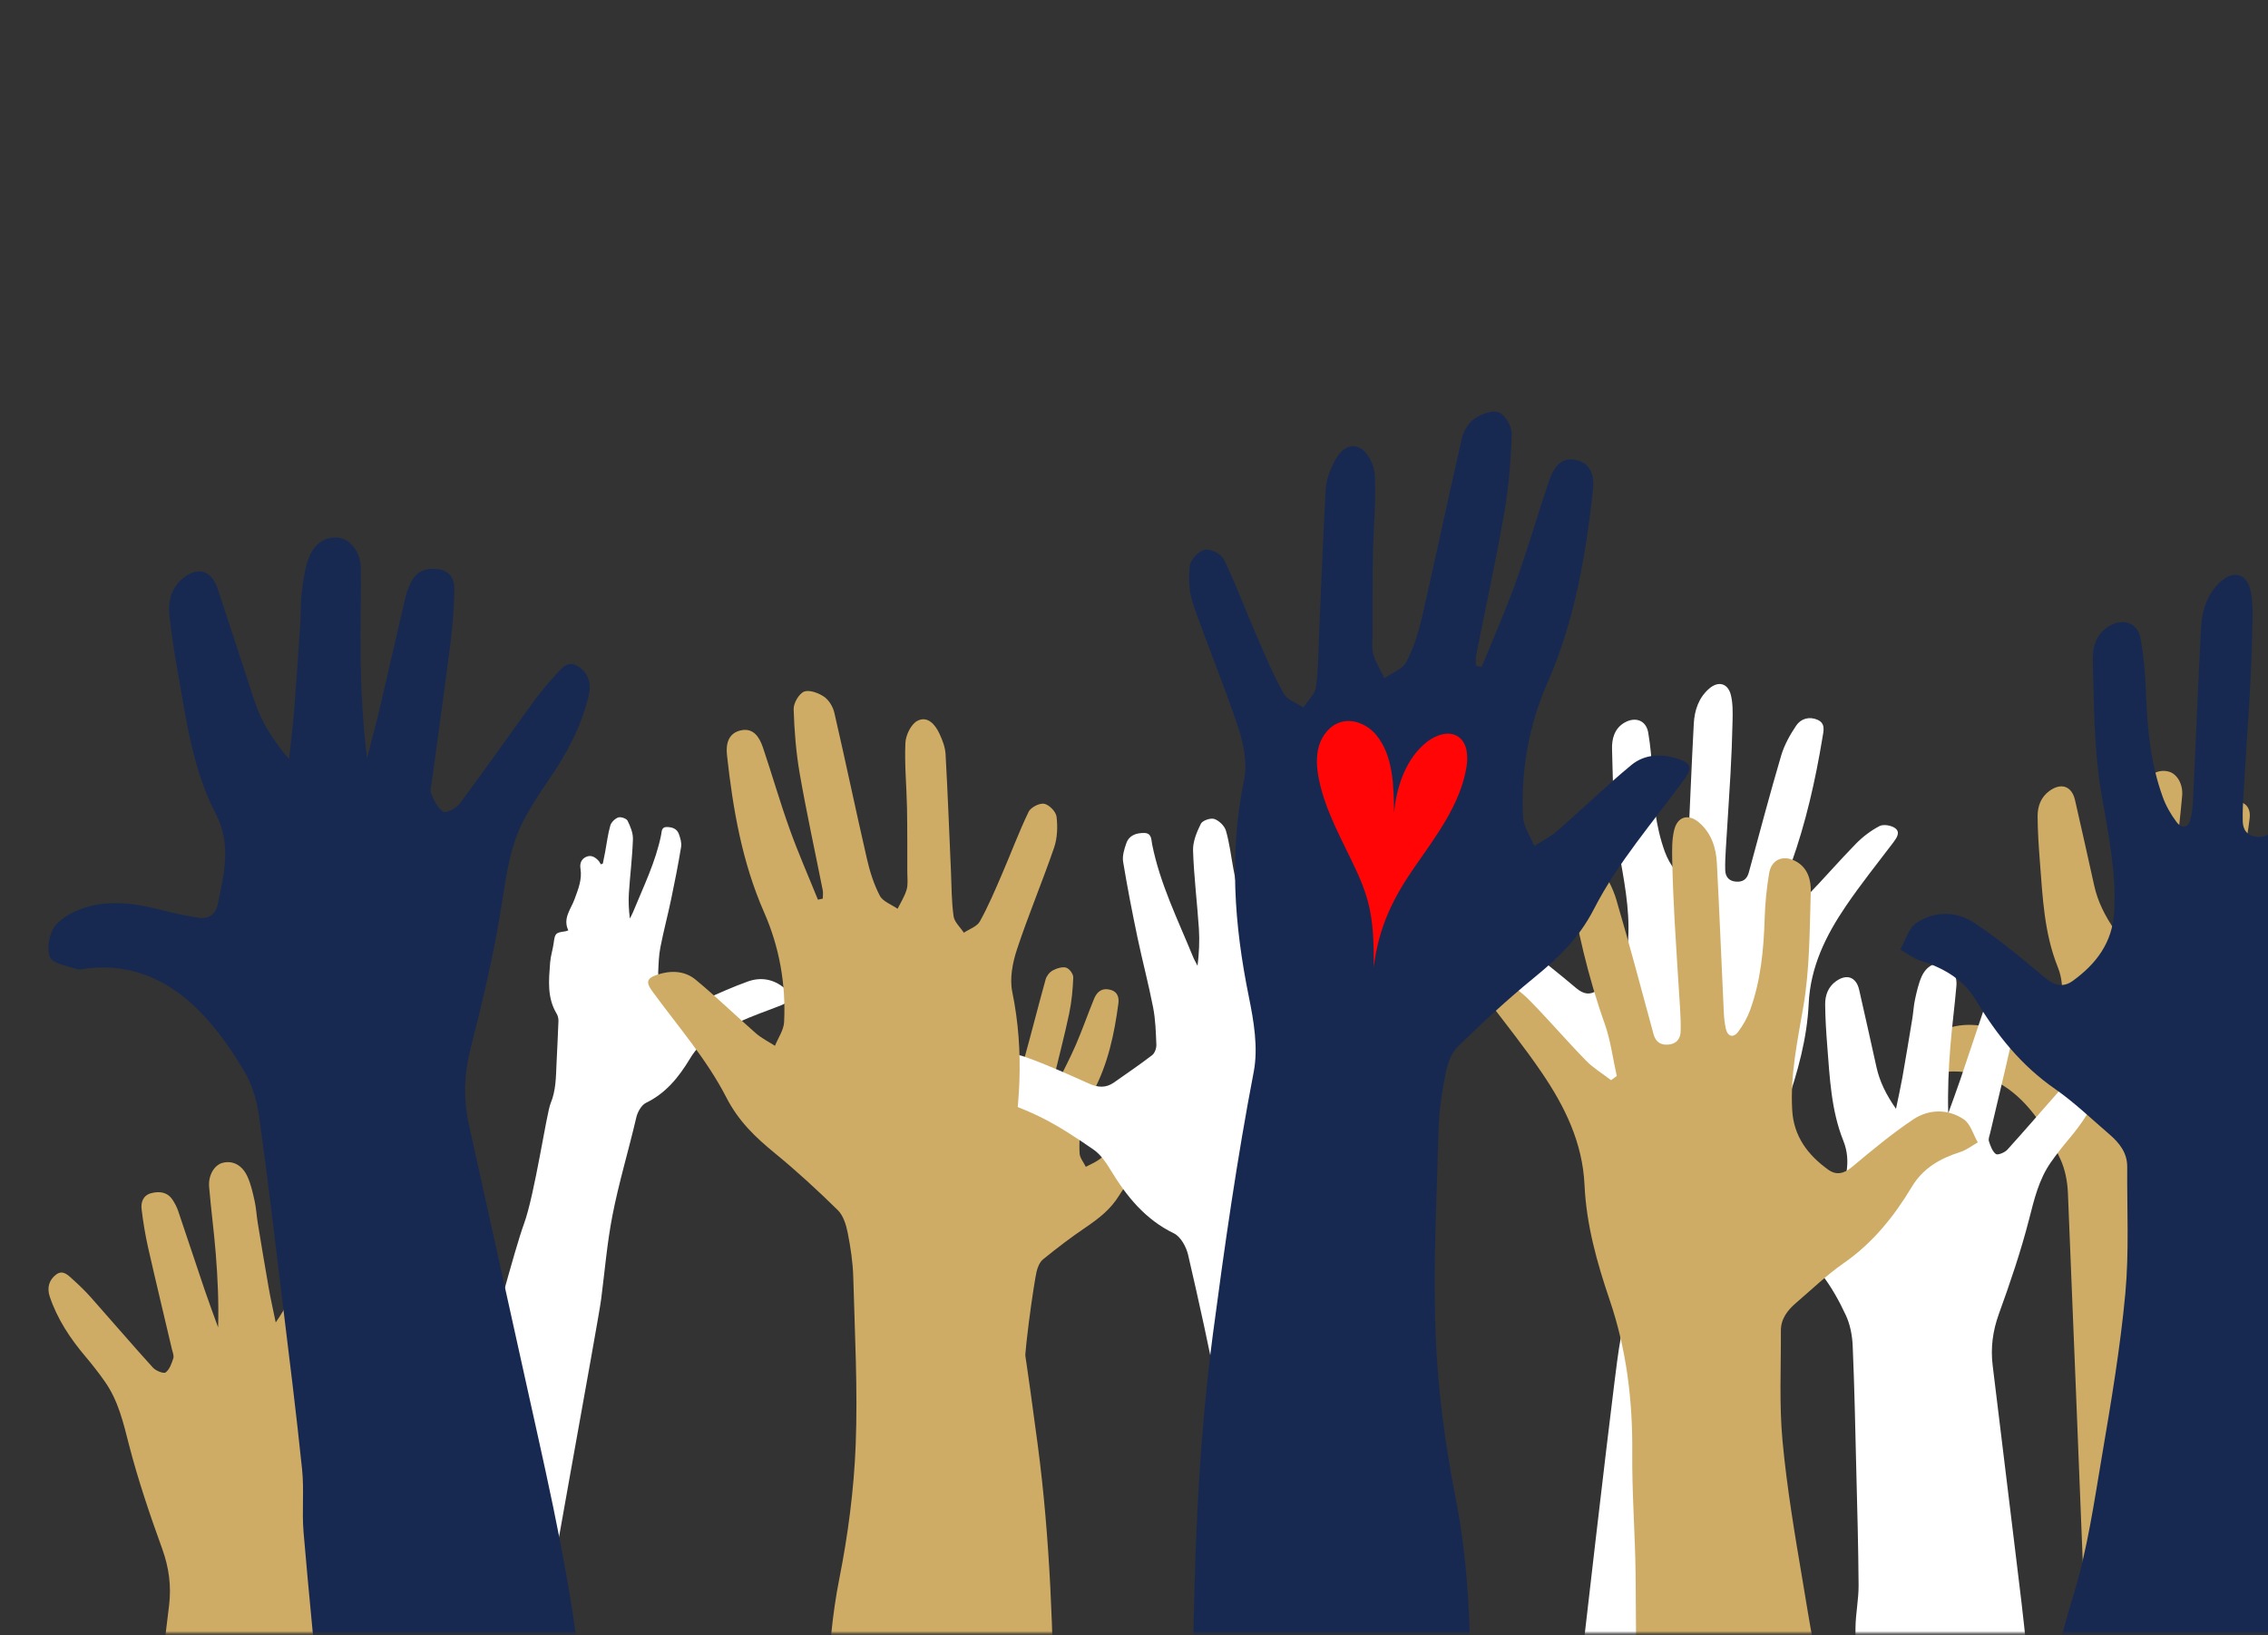 <svg width="849" height="612" viewBox="0 0 849 612" fill="none" xmlns="http://www.w3.org/2000/svg">
<rect x="0" y="0" width="849" height="612" fill="#333333" stroke="none"/>
<mask id="mask0_228_623" style="mask-type:luminance" maskUnits="userSpaceOnUse" x="0" y="0" width="850" height="612">
<path d="M850 0.483H0V611.31H850V0.483Z" fill="white"/>
</mask>
<g mask="url(#mask0_228_623)">
<path fill-rule="evenodd" clip-rule="evenodd" d="M791.928 348.507C792.965 343.492 793.866 339.531 794.58 335.519C796.008 327.427 797.351 319.318 798.677 311.209C799.119 308.54 799.238 305.82 799.816 303.185C800.513 300.074 801.193 296.861 802.502 293.988C804.491 289.585 808.061 287.834 811.784 288.786C814.878 289.568 817.241 293.393 816.867 297.813C816.153 306.143 815.048 314.439 814.385 322.769C813.654 331.864 813.229 340.993 813.501 350.394C815.184 345.736 816.918 341.095 818.516 336.42C821.865 326.543 825.129 316.632 828.478 306.755C828.971 305.31 829.702 303.916 830.552 302.641C832.473 299.734 835.38 299.36 838.44 300.125C841.5 300.873 842.469 303.44 842.146 306.143C841.568 310.988 840.769 315.816 839.698 320.576C836.825 333.258 833.765 345.906 830.79 358.571C830.518 359.693 829.957 360.985 830.28 361.971C830.909 363.892 831.674 366.153 833.153 367.241C833.935 367.802 836.825 366.629 837.896 365.456C845.682 356.888 853.213 348.065 860.897 339.412C863.022 337.015 865.334 334.737 867.731 332.595C869.499 331.014 871.488 328.668 874.089 330.572C876.758 332.527 877.659 335.502 876.537 338.851C873.698 347.283 868.887 354.525 863.175 361.274C860.608 364.317 858.143 367.462 855.865 370.726C850.884 377.815 848.997 385.992 846.872 394.305C843.489 407.497 839.069 420.451 834.428 433.269C831.895 440.29 830.977 447.192 831.861 454.468C834.989 480.155 864.28 860.122 864.161 887.781C864.161 891.334 863.124 892.031 859.809 892.014C838.423 891.878 817.02 891.844 795.634 892.031C791.979 892.065 791.078 890.909 791.112 887.458C791.299 870.458 774.826 463.41 774.095 446.427C773.908 442.177 773.058 437.689 771.29 433.864C768.553 427.931 765.289 422.083 761.294 416.932C753.661 407.089 743.767 400.85 730.728 401.037C729.691 401.037 728.518 401.343 727.668 400.952C725.118 399.796 721.106 398.793 720.579 396.923C719.865 394.39 721.021 390.259 722.925 388.355C725.237 386.026 729.028 384.649 732.377 384.02C740.231 382.575 747.66 385.023 754.987 387.692C757.401 388.576 759.9 389.239 762.382 389.936C765.391 390.786 767.516 389.613 768.417 386.706C770.95 378.597 773.772 370.539 770.287 361.903C765.204 349.255 764.643 335.808 763.606 322.463C763.164 316.819 762.79 311.158 762.756 305.514C762.739 301.825 763.963 298.374 767.159 296.045C771.579 292.832 775.557 294.192 776.764 299.479C779.229 310.121 781.558 320.797 783.938 331.439C785.264 337.389 787.865 342.71 791.945 348.575L791.928 348.507Z" fill="#CFAC65"/>
<path fill-rule="evenodd" clip-rule="evenodd" d="M919.581 468.357C918.544 463.342 917.643 459.381 916.946 455.369C915.518 447.277 914.175 439.168 912.849 431.059C912.407 428.39 912.288 425.67 911.71 423.035C911.013 419.924 910.333 416.711 909.024 413.838C907.035 409.435 903.465 407.684 899.742 408.636C896.648 409.418 894.285 413.243 894.659 417.663C895.356 425.993 896.478 434.289 897.141 442.619C897.872 451.714 898.297 460.843 898.025 470.244C896.342 465.586 894.608 460.945 893.01 456.27C889.661 446.393 886.397 436.482 883.048 426.605C882.555 425.16 881.807 423.766 880.974 422.491C879.053 419.584 876.146 419.21 873.086 419.975C870.026 420.723 869.057 423.29 869.38 425.993C869.958 430.838 870.757 435.666 871.828 440.426C874.701 453.108 877.761 465.756 880.736 478.421C881.008 479.543 881.569 480.835 881.246 481.821C880.617 483.742 879.852 486.003 878.373 487.091C877.591 487.652 874.701 486.479 873.63 485.306C865.844 476.738 858.313 467.915 850.629 459.262C848.487 456.865 846.192 454.587 843.795 452.445C842.027 450.864 840.038 448.518 837.437 450.422C834.768 452.377 833.867 455.352 834.989 458.701C837.828 467.133 842.639 474.375 848.351 481.124C850.918 484.167 853.383 487.312 855.661 490.576C860.642 497.665 862.529 505.842 864.654 514.155C868.054 527.347 872.457 540.301 877.098 553.119C879.631 560.14 880.549 567.042 879.665 574.318C876.537 600.005 873.409 625.709 870.281 651.396C866.949 678.766 863.362 706.102 863.481 733.744C863.481 737.297 864.518 737.994 867.833 737.977C889.219 737.841 910.622 737.807 932.008 737.994C935.663 738.028 936.564 736.872 936.53 733.421C936.343 716.421 936.496 699.421 936.275 682.438C936.207 676.658 934.966 670.878 935 665.115C935.102 649.169 935.561 633.223 935.952 617.277C936.36 600.277 936.7 583.277 937.431 566.294C937.618 562.044 938.468 557.556 940.236 553.731C942.973 547.798 946.237 541.95 950.232 536.799C957.865 526.956 967.776 520.717 980.798 520.904C981.835 520.904 983.008 521.21 983.858 520.819C986.408 519.663 990.42 518.66 990.947 516.79C991.661 514.257 990.505 510.126 988.601 508.222C986.289 505.893 982.498 504.516 979.132 503.887C971.278 502.442 963.849 504.89 956.522 507.559C954.108 508.443 951.609 509.106 949.127 509.803C946.118 510.653 943.993 509.48 943.092 506.573C940.559 498.464 937.737 490.406 941.222 481.77C946.305 469.122 946.866 455.675 947.903 442.33C948.345 436.686 948.719 431.025 948.753 425.381C948.77 421.692 947.546 418.241 944.35 415.912C939.93 412.699 935.952 414.059 934.745 419.346C932.28 429.988 929.951 440.664 927.571 451.306C926.245 457.256 923.644 462.577 919.564 468.442L919.581 468.357Z" fill="#CFAC65"/>
<path fill-rule="evenodd" clip-rule="evenodd" d="M103.207 494.945C102.17 489.93 101.269 485.969 100.572 481.957C99.144 473.865 97.801 465.756 96.475 457.647C96.033 454.978 95.914 452.258 95.336 449.623C94.639 446.512 93.959 443.299 92.65 440.426C90.661 436.023 87.091 434.272 83.368 435.224C80.274 436.006 77.911 439.831 78.285 444.251C78.982 452.581 80.104 460.877 80.767 469.207C81.498 478.302 81.923 487.431 81.651 496.832C79.968 492.174 78.234 487.533 76.636 482.858C73.287 472.981 70.023 463.07 66.674 453.193C66.181 451.748 65.433 450.354 64.6 449.079C62.679 446.172 59.772 445.798 56.712 446.563C53.652 447.311 52.683 449.878 53.006 452.581C53.584 457.426 54.383 462.254 55.454 467.014C58.327 479.696 61.387 492.344 64.362 505.009C64.634 506.131 65.195 507.423 64.872 508.409C64.243 510.33 63.478 512.591 61.999 513.679C61.217 514.24 58.327 513.067 57.256 511.894C49.47 503.326 41.939 494.503 34.255 485.85C32.13 483.453 29.818 481.175 27.421 479.033C25.653 477.452 23.664 475.106 21.063 477.01C18.394 478.982 17.493 481.94 18.615 485.289C21.454 493.721 26.265 500.963 31.977 507.712C34.544 510.755 37.009 513.9 39.287 517.164C44.268 524.253 46.155 532.43 48.28 540.743C51.68 553.935 56.083 566.889 60.724 579.707C63.257 586.728 64.175 593.63 63.291 600.906C60.163 626.593 57.035 652.297 53.907 677.984C50.575 705.354 46.988 732.69 47.107 760.332C47.107 763.885 48.144 764.582 51.459 764.565C72.845 764.429 94.248 764.395 115.634 764.582C119.289 764.616 120.19 763.46 120.156 760.009C119.969 743.009 120.122 726.009 119.901 709.026C119.833 703.246 118.592 697.466 118.626 691.703C118.728 675.757 119.187 659.811 119.578 643.865C119.986 626.865 120.326 609.865 121.057 592.882C121.244 588.632 122.094 584.144 123.862 580.319C126.599 574.386 129.863 568.538 133.858 563.387C141.491 553.544 151.402 547.305 164.424 547.492C165.461 547.492 166.634 547.798 167.484 547.407C170.034 546.251 174.046 545.248 174.573 543.378C175.287 540.845 174.131 536.714 172.227 534.81C169.915 532.481 166.124 531.104 162.758 530.475C154.904 529.03 147.475 531.478 140.148 534.147C137.734 535.031 135.235 535.694 132.753 536.391C129.744 537.241 127.619 536.068 126.718 533.161C124.185 525.052 121.363 516.994 124.831 508.358C129.914 495.71 130.475 482.263 131.512 468.918C131.954 463.274 132.328 457.613 132.362 451.969C132.379 448.28 131.155 444.829 127.959 442.5C123.539 439.287 119.561 440.647 118.354 445.934C115.889 456.576 113.56 467.235 111.18 477.894C109.854 483.844 107.253 489.165 103.173 495.03L103.207 494.945Z" fill="#CFAC65"/>
<path fill-rule="evenodd" clip-rule="evenodd" d="M395.522 405.967C397.936 401.02 400.537 396.124 402.713 391.109C405.161 385.448 407.167 379.651 409.513 373.939C410.363 371.848 411.859 369.808 415.021 370.335C418.268 370.879 418.965 373.14 418.659 375.554C417.146 386.91 414.834 398.062 409.207 408.67C405.348 415.912 403.648 423.749 404.141 431.739C404.243 433.422 405.654 435.071 406.47 436.72C408.102 435.836 409.887 435.122 411.349 434.068C416.483 430.362 421.379 426.418 426.615 422.831C429.454 420.893 433.058 420.825 436.56 421.811C439.212 422.559 439.263 423.443 437.665 425.262C431.205 432.589 423.844 439.542 418.897 447.515C415.718 452.649 411.451 455.964 406.453 459.364C400.911 463.121 395.624 467.15 390.524 471.298C389.13 472.437 388.416 474.375 388.008 476.041C387.277 479.118 382.619 509.004 383.18 520.768C383.622 530.186 368.05 744.658 367.761 759.941C367.676 764.327 367.404 764.31 362.083 764.31C346.035 764.31 330.004 764.259 313.956 764.361C310.981 764.378 310.097 763.647 310.216 761.182C310.437 756.184 340.697 540.658 343.91 520.632C346.324 505.536 348.194 466.861 347.157 462.645C344.097 450.235 343.043 437.893 346.154 425.364C346.851 422.559 346.086 419.244 344.964 416.439C342.091 409.214 338.504 402.21 335.512 395.019C334.679 393.013 334.577 390.633 334.883 388.508C335.036 387.454 336.77 385.992 338.028 385.788C339.218 385.601 341.445 386.553 341.989 387.488C344.505 391.823 346.528 396.345 348.84 400.748C350.574 404.063 352.274 407.412 354.399 410.557C355.13 411.628 357.068 412.155 358.462 412.92C359.363 411.764 360.859 410.693 361.08 409.452C361.607 406.341 361.59 403.179 361.76 400.034C362.202 391.789 362.576 383.544 363.137 375.316C363.239 373.888 363.919 372.426 364.65 371.1C365.738 369.145 367.676 367.207 370.294 368.329C371.892 369.009 373.252 371.338 373.354 372.97C373.609 377.492 373.065 382.048 372.946 386.587C372.844 391.126 372.878 395.682 372.861 400.238C372.861 401.445 372.64 402.72 373.031 403.842C373.524 405.253 374.544 406.528 375.326 407.871C376.873 406.97 379.066 406.341 379.848 405.117C381.378 402.686 382.398 399.983 383.146 397.297C385.985 387.08 388.569 376.829 391.408 366.612C391.748 365.354 392.802 363.943 394.043 363.246C395.454 362.447 397.8 361.733 399.126 362.192C400.452 362.651 401.812 364.623 401.761 365.898C401.591 370.42 401.149 374.976 400.214 379.447C398.48 387.658 396.321 395.818 394.366 403.995C394.23 404.556 394.366 405.151 394.366 405.729C394.757 405.797 395.165 405.865 395.556 405.95L395.522 405.967Z" fill="#CFAC65"/>
<path fill-rule="evenodd" clip-rule="evenodd" d="M668.423 341.571C671.16 339.48 674.186 337.661 676.566 335.213C682.754 328.872 688.534 322.123 694.739 315.799C697.306 313.181 700.349 310.869 703.579 309.186C705.041 308.421 707.948 308.914 709.393 309.951C711.484 311.464 710.073 313.538 708.747 315.306C702.763 323.194 696.558 330.929 690.999 339.106C683.485 350.139 677.705 361.869 677.059 375.69C676.464 388.61 673.013 400.969 668.848 413.226C663.425 429.172 661.385 445.713 661.521 462.611C661.64 475.99 660.569 489.386 660.433 502.782C660.195 526.735 660.297 550.705 660.144 574.658C660.11 580.846 656.285 723.357 656.251 729.545C656.234 732.86 654.755 733.744 651.763 733.693C644.283 733.591 636.82 733.659 629.34 733.659C616.845 733.659 599.505 733.693 587.01 733.693C580.754 733.693 580.295 733.013 580.669 726.757C581.621 710.726 603.823 517.844 606.033 504.788C608.6 489.573 611.201 474.324 612.629 458.973C613.734 447.107 613.105 435.088 613.156 423.137C613.173 419.21 610.929 416.388 608.124 413.991C603.041 409.639 598.196 404.947 592.722 401.139C583.287 394.594 576.334 385.975 570.554 376.319C566.848 370.148 561.255 367.02 554.71 364.929C552.704 364.283 550.936 362.872 549.066 361.818C550.545 359.251 551.429 355.783 553.656 354.304C558.841 350.836 565.012 350.955 570.095 354.355C577.116 359.03 583.644 364.504 590.138 369.927C592.756 372.12 595.238 372.545 597.805 370.692C604.418 365.915 609.008 359.897 609.501 351.295C610.147 339.871 607.801 328.889 605.88 317.703C603.789 305.497 603.84 292.866 603.449 280.422C603.33 276.716 604.248 272.653 608.192 270.426C612.255 268.148 616.233 269.644 616.998 274.234C617.831 279.164 618.307 284.196 618.477 289.194C618.8 299.275 619.752 309.237 623.203 318.774C624.104 321.273 625.481 323.687 627.079 325.795C628.677 327.92 630.53 327.376 631.108 324.809C631.499 323.058 631.703 321.239 631.788 319.454C632.553 303.253 633.182 287.052 634.049 270.851C634.321 265.87 635.851 261.195 639.778 257.761C643.229 254.752 646.85 255.704 647.938 260.158C648.686 263.218 648.635 266.516 648.567 269.695C648.431 276.393 648.159 283.091 647.785 289.772C647.258 299.156 646.595 308.523 646.034 317.907C645.881 320.474 645.745 323.058 645.813 325.625C645.881 328.107 647.139 329.756 649.791 329.977C652.341 330.198 653.939 329.144 654.636 326.594C658.614 311.974 662.473 297.337 666.757 282.802C667.93 278.841 670.055 275.033 672.384 271.582C674.118 268.981 677.263 268.063 680.34 269.389C683.468 270.749 682.635 273.571 682.21 276.121C679.575 292.118 676.005 307.843 670.548 323.16C668.61 328.617 667.896 334.499 666.621 340.177C667.233 340.636 667.845 341.078 668.457 341.537L668.423 341.571Z" fill="white"/>
<path fill-rule="evenodd" clip-rule="evenodd" d="M212.738 348.218C210.579 343.713 213.741 340.262 215.084 336.539C216.444 332.799 217.957 329.195 217.294 325.098C216.988 323.211 217.566 321.596 219.351 320.746C221.187 319.879 222.7 320.729 223.975 322.072C224.366 322.48 224.604 323.024 224.91 323.5C225.165 323.415 225.42 323.33 225.658 323.245C225.947 321.766 226.27 320.304 226.542 318.825C227.154 315.544 227.545 312.178 228.463 308.982C228.82 307.741 230.231 306.381 231.455 305.956C232.407 305.633 234.498 306.347 234.923 307.18C235.977 309.322 237.014 311.804 236.929 314.116C236.708 320.848 235.858 327.546 235.416 334.278C235.212 337.406 235.382 340.551 235.773 343.798C236.164 343.033 236.606 342.285 236.929 341.486C240.839 331.932 245.446 322.65 247.503 312.416C247.724 311.311 247.571 309.543 249.543 309.543C251.583 309.543 253.402 310.138 254.133 312.178C254.677 313.691 255.204 315.442 254.966 316.972C253.895 323.517 252.603 330.045 251.243 336.539C249.985 342.557 248.387 348.507 247.214 354.542C246.602 357.67 246.517 360.917 246.381 364.13C246.347 365.031 246.789 366.306 247.452 366.816C250.631 369.264 253.98 371.525 257.261 373.854C259.369 375.35 261.443 375.18 263.755 374.143C269.076 371.746 274.414 369.349 279.888 367.377C284.75 365.626 289.476 366.408 293.573 369.791C296.667 372.341 296.327 374.67 292.604 376.183C287.198 378.376 281.588 380.144 276.369 382.711C271.524 385.091 266.968 388.1 262.531 391.194C260.729 392.452 259.335 394.492 258.162 396.43C254.048 403.213 249.271 409.163 241.842 412.767C240.108 413.6 238.663 416.218 238.187 418.258C235.365 430.43 231.642 442.653 229.262 454.927C227.239 465.331 226.389 475.803 225.029 486.309C223.873 495.268 202.861 608.42 202.3 617.447C202.181 619.487 201.62 620.099 199.58 620.082C186.49 619.997 173.4 620.048 160.31 620.048C157.029 620.048 157.182 619.98 157.335 616.699C158.253 597.557 189.601 475.871 196.112 458.157C200.175 447.141 204.561 416.694 206.108 412.988C208.148 408.109 208.097 403.043 208.335 397.977C208.573 392.724 208.862 387.454 209.049 382.201C209.083 381.283 208.845 380.212 208.386 379.43C204.714 373.378 205.445 366.782 205.938 360.237C206.125 357.789 206.941 355.409 207.264 352.978C207.74 349.374 207.944 349.068 211.582 348.592C211.888 348.558 212.177 348.405 212.687 348.235L212.738 348.218Z" fill="white"/>
<path fill-rule="evenodd" clip-rule="evenodd" d="M709.75 414.994C710.685 410.455 711.501 406.851 712.147 403.213C713.439 395.869 714.663 388.508 715.87 381.147C716.261 378.733 716.363 376.251 716.907 373.871C717.536 371.049 718.165 368.142 719.338 365.524C721.157 361.529 724.387 359.948 727.753 360.798C730.558 361.512 732.7 364.98 732.36 368.992C731.714 376.54 730.711 384.071 730.099 391.636C729.436 399.881 729.062 408.16 729.3 416.694C730.813 412.461 732.394 408.262 733.839 404.012C736.882 395.053 739.84 386.06 742.883 377.101C743.325 375.792 744.005 374.517 744.77 373.361C746.504 370.726 749.156 370.386 751.927 371.083C754.698 371.763 755.582 374.092 755.293 376.54C754.766 380.926 754.035 385.312 753.066 389.63C750.465 401.139 747.694 412.597 744.991 424.089C744.753 425.109 744.243 426.282 744.532 427.166C745.11 428.9 745.807 430.957 747.133 431.943C747.83 432.453 750.465 431.382 751.434 430.311C758.489 422.525 765.323 414.535 772.293 406.681C774.231 404.505 776.322 402.431 778.481 400.493C780.079 399.065 781.898 396.923 784.244 398.657C786.675 400.442 787.474 403.145 786.454 406.154C783.87 413.804 779.518 420.383 774.333 426.486C772.004 429.24 769.777 432.096 767.703 435.054C763.198 441.497 761.481 448.909 759.543 456.44C756.466 468.408 752.471 480.155 748.255 491.783C745.96 498.141 745.127 504.414 745.926 511.01C748.765 534.317 751.604 557.624 754.443 580.931C757.469 605.751 760.716 630.554 760.614 655.629C760.614 658.842 759.662 659.488 756.67 659.471C737.273 659.335 717.859 659.318 698.462 659.488C695.147 659.522 694.314 658.468 694.348 655.34C694.518 639.921 694.382 624.502 694.586 609.083C694.654 603.847 695.776 598.594 695.742 593.358C695.657 578.891 695.232 564.424 694.875 549.957C694.501 534.538 694.195 519.119 693.532 503.7C693.362 499.858 692.597 495.761 690.982 492.31C688.5 486.938 685.542 481.634 681.921 476.959C675.002 468.034 666.009 462.373 654.194 462.543C653.259 462.543 652.188 462.815 651.406 462.458C649.077 461.404 645.456 460.503 644.98 458.803C644.334 456.508 645.388 452.768 647.105 451.034C649.196 448.926 652.63 447.668 655.69 447.107C662.813 445.798 669.562 448.025 676.192 450.439C678.385 451.238 680.646 451.833 682.89 452.479C685.627 453.244 687.548 452.19 688.364 449.555C690.659 442.211 693.209 434.901 690.064 427.064C685.457 415.589 684.947 403.383 683.995 391.279C683.604 386.162 683.264 381.028 683.23 375.894C683.213 372.545 684.318 369.417 687.225 367.309C691.237 364.385 694.841 365.626 695.946 370.437C698.173 380.093 700.281 389.766 702.44 399.439C703.647 404.828 706.01 409.673 709.716 414.977L709.75 414.994Z" fill="white"/>
<path fill-rule="evenodd" clip-rule="evenodd" d="M481.729 367.853C484.857 361.308 480.284 356.293 478.329 350.887C476.357 345.447 474.164 340.228 475.133 334.278C475.575 331.541 474.742 329.195 472.141 327.971C469.472 326.713 467.262 327.937 465.426 329.892C464.865 330.487 464.508 331.269 464.066 331.966C463.709 331.847 463.335 331.728 462.978 331.609C462.553 329.467 462.094 327.342 461.703 325.2C460.819 320.423 460.258 315.561 458.915 310.92C458.388 309.118 456.348 307.146 454.563 306.534C453.186 306.058 450.126 307.095 449.531 308.319C447.984 311.43 446.488 315.034 446.607 318.4C446.93 328.175 448.154 337.916 448.8 347.674C449.089 352.213 448.851 356.786 448.29 361.495C447.729 360.373 447.083 359.302 446.607 358.146C440.946 344.291 434.231 330.81 431.273 315.952C430.95 314.337 431.188 311.787 428.298 311.77C425.323 311.753 422.688 312.62 421.634 315.595C420.852 317.805 420.07 320.338 420.427 322.548C421.991 332.051 423.844 341.52 425.816 350.955C427.652 359.693 429.964 368.346 431.664 377.101C432.548 381.657 432.684 386.366 432.871 391.007C432.922 392.316 432.293 394.169 431.307 394.917C426.683 398.487 421.821 401.751 417.044 405.134C413.984 407.31 410.975 407.072 407.609 405.559C399.891 402.091 392.139 398.606 384.183 395.733C377.111 393.183 370.26 394.322 364.31 399.235C359.822 402.941 360.315 406.324 365.721 408.517C373.575 411.696 381.718 414.263 389.3 418.003C396.321 421.454 402.951 425.84 409.394 430.311C412.012 432.13 414.035 435.105 415.735 437.91C421.719 447.77 428.655 456.406 439.433 461.625C441.949 462.849 444.04 466.623 444.737 469.598C448.851 487.278 452.727 505.009 456.195 522.825C459.136 537.938 461.856 553.119 463.828 568.385C465.511 581.39 466.123 594.548 466.939 607.655C467.126 610.613 467.925 611.497 470.883 611.48C489.889 611.361 508.895 611.429 527.918 611.429C532.678 611.429 532.457 611.327 532.236 606.55C530.91 578.755 521.271 553.204 511.802 527.5C505.92 511.52 501.551 494.962 496.502 478.659C494.785 473.066 493.544 467.286 491.3 461.914C488.342 454.825 488.393 447.481 488.07 440.12C487.713 432.487 487.288 424.837 487.033 417.204C486.982 415.861 487.322 414.314 488.002 413.175C493.323 404.386 492.269 394.798 491.555 385.295C491.283 381.759 490.093 378.291 489.634 374.738C488.954 369.502 488.648 369.06 483.361 368.363C482.919 368.312 482.494 368.091 481.763 367.853H481.729Z" fill="white"/>
<path fill-rule="evenodd" clip-rule="evenodd" d="M603.058 404.267C599.913 401.853 596.428 399.762 593.691 396.957C586.568 389.664 579.938 381.912 572.798 374.636C569.857 371.627 566.355 368.958 562.632 367.02C560.949 366.136 557.6 366.714 555.951 367.904C553.554 369.655 555.169 372.035 556.699 374.058C563.584 383.119 570.707 392.027 577.116 401.428C585.752 414.11 592.416 427.625 593.147 443.52C593.827 458.395 597.805 472.59 602.599 486.683C608.838 505.026 611.184 524.049 611.014 543.48C610.878 558.882 612.102 574.284 612.272 589.686C612.561 617.243 612.425 644.8 612.595 672.374C612.646 679.48 613.326 686.586 613.377 693.692C613.394 697.517 615.111 698.52 618.545 698.469C627.147 698.35 635.749 698.435 644.334 698.435C658.716 698.435 673.098 698.486 687.463 698.469C694.654 698.469 695.198 697.687 694.756 690.496C693.668 672.068 689.35 654.405 683.978 636.742C679.575 622.241 677.399 607.026 674.849 592.015C671.891 574.522 668.916 556.978 667.267 539.315C665.992 525.664 666.723 511.843 666.655 498.09C666.621 493.568 669.205 490.321 672.435 487.567C678.283 482.569 683.859 477.163 690.149 472.794C700.995 465.263 708.985 455.352 715.649 444.251C719.899 437.145 726.342 433.558 733.873 431.161C736.185 430.413 738.225 428.798 740.367 427.574C738.65 424.633 737.647 420.638 735.097 418.938C729.13 414.943 722.024 415.096 716.193 418.989C708.118 424.378 700.604 430.668 693.141 436.89C690.132 439.406 687.276 439.899 684.335 437.774C676.736 432.283 671.449 425.347 670.888 415.47C670.14 402.329 672.843 389.698 675.053 376.829C677.467 362.787 677.399 348.269 677.841 333.938C677.977 329.671 676.923 324.996 672.384 322.446C667.709 319.811 663.136 321.545 662.252 326.832C661.3 332.51 660.739 338.29 660.569 344.053C660.195 355.647 659.107 367.105 655.129 378.07C654.092 380.943 652.511 383.714 650.675 386.162C648.839 388.61 646.714 387.998 646.051 385.023C645.609 383.017 645.371 380.926 645.286 378.869C644.402 360.237 643.671 341.588 642.685 322.956C642.379 317.227 640.611 311.855 636.089 307.911C632.111 304.443 627.946 305.531 626.705 310.682C625.855 314.184 625.906 317.992 625.974 321.647C626.127 329.348 626.45 337.049 626.875 344.733C627.47 355.528 628.235 366.306 628.898 377.084C629.068 380.042 629.221 383 629.136 385.958C629.051 388.814 627.606 390.701 624.563 390.973C621.639 391.228 619.786 390.004 618.987 387.08C614.414 370.267 609.977 353.42 605.047 336.709C603.704 332.153 601.239 327.784 598.587 323.789C596.598 320.797 592.977 319.726 589.441 321.273C585.854 322.837 586.806 326.084 587.282 329.025C590.308 347.419 594.422 365.524 600.695 383.136C602.922 389.409 603.738 396.175 605.217 402.72C604.52 403.247 603.806 403.757 603.109 404.284L603.058 404.267Z" fill="#CFAC65"/>
<path fill-rule="evenodd" clip-rule="evenodd" d="M306.17 336.709C302.617 327.903 298.775 319.216 295.579 310.274C291.958 300.193 289.017 289.891 285.583 279.742C284.325 276.019 282.132 272.398 277.474 273.333C272.697 274.302 271.66 278.331 272.136 282.615C274.363 302.811 277.763 322.65 286.059 341.537C291.737 354.423 294.236 368.363 293.522 382.558C293.369 385.567 291.295 388.474 290.088 391.432C287.674 389.868 285.039 388.576 282.914 386.706C275.349 380.11 268.158 373.089 260.44 366.714C256.258 363.246 250.937 363.127 245.82 364.895C241.927 366.238 241.842 367.819 244.205 371.049C253.708 384.071 264.554 396.447 271.83 410.642C276.505 419.754 282.795 425.67 290.156 431.705C298.316 438.386 306.085 445.543 313.616 452.938C315.673 454.944 316.727 458.395 317.322 461.37C318.41 466.861 319.26 472.471 319.413 478.047C319.974 499.008 321.13 520.003 320.314 540.93C319.651 557.675 317.441 574.505 314.177 590.961C308.822 617.991 309.553 645.157 309.961 672.357C310.08 680.143 310.471 680.143 318.325 680.143C341.938 680.143 365.551 680.041 389.164 680.228C393.55 680.262 394.842 678.97 394.689 674.567C394.349 665.659 394.74 656.734 394.655 647.826C394.264 612.024 393.176 576.324 388.45 540.709C384.897 513.866 381.089 487.142 375.972 460.554C374.561 453.244 375.938 445.067 377.468 437.57C381.973 415.487 383.52 393.557 378.93 371.236C377.91 366.255 379.032 360.356 380.681 355.375C384.914 342.54 390.201 330.045 394.587 317.261C395.811 313.674 395.964 309.458 395.505 305.667C395.284 303.797 392.734 301.196 390.881 300.839C389.13 300.499 385.849 302.182 385.05 303.848C381.344 311.549 378.369 319.59 374.969 327.444C372.419 333.343 369.903 339.293 366.792 344.886C365.721 346.807 362.848 347.725 360.808 349.102C359.465 347.062 357.272 345.124 356.966 342.948C356.184 337.423 356.218 331.779 355.98 326.186C355.317 311.532 354.79 296.861 353.957 282.224C353.821 279.691 352.818 277.09 351.73 274.727C350.132 271.242 347.276 267.808 343.417 269.797C341.054 271.021 339.048 275.152 338.929 278.059C338.555 286.117 339.371 294.209 339.524 302.284C339.677 310.376 339.626 318.468 339.643 326.56C339.643 328.702 339.966 330.98 339.388 332.969C338.657 335.485 337.178 337.763 336.005 340.143C333.71 338.545 330.48 337.44 329.341 335.23C327.08 330.912 325.584 326.101 324.496 321.324C320.314 303.168 316.523 284.91 312.324 266.754C311.814 264.527 310.284 261.994 308.448 260.753C306.357 259.342 302.923 258.067 300.968 258.883C299.03 259.699 297.024 263.218 297.092 265.479C297.347 273.537 297.993 281.646 299.37 289.568C301.92 304.188 305.099 318.689 307.989 333.241C308.176 334.227 308.006 335.298 308.006 336.335C307.428 336.471 306.833 336.59 306.255 336.726L306.17 336.709Z" fill="#CFAC65"/>
<path fill-rule="evenodd" clip-rule="evenodd" d="M554.676 249.618C559.028 238.857 563.72 228.198 567.63 217.284C572.05 204.959 575.671 192.345 579.87 179.935C581.417 175.379 584.086 170.942 589.781 172.098C595.612 173.271 596.904 178.218 596.309 183.471C593.572 208.189 589.424 232.448 579.275 255.568C572.339 271.344 569.262 288.378 570.146 305.769C570.333 309.441 572.883 313.011 574.345 316.615C577.286 314.711 580.516 313.113 583.134 310.835C592.382 302.777 601.188 294.175 610.64 286.372C615.757 282.139 622.268 281.986 628.541 284.145C633.301 285.777 633.403 287.715 630.53 291.676C618.902 307.605 605.642 322.752 596.734 340.126C591.022 351.278 583.321 358.52 574.311 365.898C564.332 374.058 554.812 382.83 545.598 391.874C543.099 394.339 541.79 398.555 541.076 402.193C539.75 408.908 538.713 415.776 538.526 422.593C537.829 448.229 536.435 473.933 537.421 499.535C538.22 520.02 540.94 540.624 544.918 560.752C551.463 593.817 550.579 627.052 550.069 660.355C549.933 669.892 549.44 669.875 539.852 669.875C510.952 669.875 482.052 669.756 453.169 669.96C447.814 669.994 446.216 668.413 446.42 663.024C446.828 652.127 446.352 641.213 446.471 630.299C446.947 586.507 448.273 542.817 454.053 499.229C458.405 466.385 463.063 433.694 469.319 401.156C471.036 392.197 469.353 382.201 467.483 373.038C461.975 346.025 460.088 319.182 465.698 291.88C466.956 285.777 465.579 278.569 463.556 272.466C458.371 256.758 451.911 241.475 446.539 225.835C445.026 221.449 444.856 216.298 445.4 211.657C445.672 209.379 448.783 206.183 451.061 205.741C453.22 205.333 457.232 207.39 458.201 209.43C462.723 218.848 466.378 228.691 470.543 238.296C473.671 245.504 476.731 252.78 480.556 259.631C481.865 261.977 485.367 263.099 487.883 264.782C489.515 262.283 492.218 259.92 492.592 257.234C493.561 250.468 493.493 243.566 493.799 236.732C494.598 218.797 495.261 200.862 496.264 182.927C496.434 179.816 497.675 176.637 499.001 173.764C500.956 169.497 504.458 165.298 509.184 167.729C512.074 169.225 514.522 174.274 514.675 177.844C515.117 187.704 514.148 197.598 513.944 207.492C513.757 217.386 513.825 227.297 513.808 237.191C513.808 239.826 513.417 242.597 514.131 245.028C515.015 248.105 516.851 250.893 518.262 253.8C521.067 251.845 525.011 250.485 526.422 247.799C529.176 242.529 531.012 236.63 532.355 230.782C537.455 208.563 542.13 186.225 547.247 164.006C547.876 161.286 549.746 158.192 551.99 156.662C554.54 154.945 558.756 153.381 561.153 154.367C563.533 155.37 565.981 159.671 565.896 162.442C565.59 172.302 564.808 182.213 563.108 191.92C559.997 209.804 556.087 227.552 552.568 245.368C552.33 246.592 552.534 247.884 552.534 249.159C553.248 249.312 553.962 249.465 554.676 249.635V249.618Z" fill="#182951"/>
<path fill-rule="evenodd" clip-rule="evenodd" d="M869.584 328.549C873.205 325.761 877.234 323.364 880.396 320.134C888.607 311.736 896.257 302.794 904.485 294.413C907.885 290.945 911.914 287.868 916.198 285.641C918.136 284.621 921.995 285.284 923.899 286.661C926.67 288.684 924.8 291.421 923.032 293.75C915.11 304.205 906.882 314.473 899.504 325.302C889.542 339.922 881.875 355.494 881.025 373.803C880.243 390.939 875.67 407.31 870.128 423.562C862.92 444.71 860.234 466.623 860.421 489.029C860.574 506.777 859.163 524.525 858.976 542.273C858.653 574.029 858.789 605.802 858.602 637.575C858.551 645.769 857.752 653.963 857.701 662.157C857.684 666.56 855.712 667.716 851.751 667.665C841.84 667.529 831.929 667.614 822.018 667.631C805.443 667.631 788.868 667.682 772.31 667.665C764.014 667.665 763.402 666.764 763.895 658.468C765.153 637.218 770.134 616.869 776.322 596.52C781.405 579.809 783.904 562.265 786.845 544.959C790.262 524.797 793.696 504.567 795.583 484.218C797.045 468.493 796.195 452.547 796.297 436.703C796.331 431.501 793.356 427.761 789.633 424.565C782.901 418.802 776.475 412.563 769.216 407.531C756.704 398.861 747.507 387.42 739.823 374.619C734.91 366.425 727.498 362.294 718.811 359.523C716.142 358.673 713.813 356.803 711.314 355.392C713.286 351.992 714.459 347.402 717.383 345.43C724.268 340.84 732.445 340.993 739.177 345.481C748.493 351.686 757.129 358.928 765.748 366.119C769.233 369.026 772.497 369.587 775.897 367.139C784.652 360.815 790.755 352.825 791.401 341.435C792.268 326.288 789.157 311.736 786.607 296.912C783.819 280.711 783.904 264 783.394 247.476C783.241 242.546 784.465 237.174 789.701 234.233C795.073 231.207 800.36 233.196 801.38 239.282C802.485 245.827 803.114 252.491 803.335 259.121C803.76 272.483 805.018 285.692 809.608 298.323C810.798 301.621 812.634 304.834 814.742 307.639C816.85 310.461 819.315 309.747 820.063 306.33C820.573 304.018 820.845 301.604 820.947 299.224C821.95 277.753 822.8 256.265 823.939 234.794C824.296 228.198 826.336 221.993 831.538 217.454C836.111 213.459 840.922 214.717 842.367 220.633C843.353 224.679 843.285 229.048 843.2 233.281C843.03 242.155 842.656 251.029 842.163 259.886C841.466 272.33 840.582 284.74 839.834 297.184C839.63 300.584 839.46 304.001 839.545 307.418C839.63 310.716 841.313 312.892 844.832 313.198C848.215 313.487 850.34 312.093 851.258 308.71C856.528 289.33 861.645 269.916 867.323 250.655C868.87 245.402 871.709 240.353 874.769 235.763C877.064 232.329 881.246 231.088 885.309 232.856C889.44 234.658 888.352 238.398 887.791 241.781C884.306 262.98 879.563 283.839 872.338 304.154C869.771 311.379 868.819 319.182 867.136 326.713C867.952 327.308 868.751 327.92 869.567 328.515L869.584 328.549Z" fill="#182951"/>
<path fill-rule="evenodd" clip-rule="evenodd" d="M108.205 284.06C108.936 277.209 109.633 271.769 110.075 266.295C110.942 255.245 111.69 244.195 112.421 233.128C112.659 229.49 112.455 225.818 112.897 222.214C113.424 217.947 113.934 213.561 115.311 209.515C117.419 203.344 121.975 200.539 127.092 201.321C131.342 201.967 135.014 206.795 135.082 212.779C135.218 224.05 134.81 235.321 134.997 246.592C135.201 258.883 135.83 271.191 137.411 283.771C139.06 277.311 140.794 270.868 142.324 264.374C145.537 250.689 148.614 236.953 151.844 223.268C152.32 221.262 153.119 219.29 154.088 217.471C156.281 213.323 160.14 212.456 164.339 213.068C168.538 213.68 170.17 216.978 170.102 220.65C169.966 227.229 169.507 233.825 168.674 240.336C166.481 257.727 164.016 275.101 161.67 292.475C161.466 294.022 160.871 295.841 161.415 297.099C162.503 299.598 163.846 302.539 165.954 303.797C167.076 304.46 170.799 302.505 172.091 300.771C181.424 288.242 190.366 275.458 199.563 262.827C202.113 259.325 204.901 255.976 207.842 252.78C210.001 250.434 212.381 247.017 216.104 249.227C219.946 251.505 221.527 255.381 220.456 260.005C217.736 271.701 212.228 282.037 205.445 291.829C202.385 296.249 199.495 300.788 196.86 305.463C191.114 315.629 189.635 326.849 187.85 338.273C185.011 356.412 180.778 374.381 176.222 392.18C173.723 401.921 173.4 411.305 175.542 420.961C183.09 455.029 190.621 489.097 198.169 523.165C206.21 559.443 214.574 595.67 218.008 632.798C218.45 637.558 217.158 638.646 212.704 639.054C183.974 641.638 155.261 644.392 126.582 647.418C121.669 647.945 120.309 646.517 119.918 641.876C117.946 619.045 115.549 596.248 113.628 573.417C112.982 565.648 113.883 557.743 113.084 549.991C110.874 528.605 108.188 507.253 105.587 485.918C102.816 463.172 100.147 440.392 96.968 417.697C96.169 412.036 94.435 406.103 91.562 401.207C87.108 393.608 81.974 386.179 75.956 379.787C64.43 367.564 50.337 360.492 32.861 362.43C31.484 362.583 29.937 363.127 28.73 362.719C25.143 361.495 19.652 360.679 18.683 358.231C17.391 354.933 18.411 349.238 20.723 346.433C23.511 343.016 28.424 340.67 32.861 339.395C43.214 336.437 53.499 338.766 63.665 341.384C67.014 342.251 70.448 342.812 73.865 343.424C78.013 344.172 80.716 342.319 81.549 338.307C83.895 327.104 86.632 315.918 80.835 304.783C72.369 288.48 69.87 270.494 66.742 252.712C65.416 245.198 64.192 237.65 63.393 230.068C62.883 225.104 64.073 220.344 68.068 216.791C73.576 211.895 79.084 213.221 81.413 220.157C86.088 234.114 90.61 248.122 95.183 262.113C97.733 269.916 101.915 276.733 108.171 284.06H108.205Z" fill="#182951"/>
<path d="M514.216 362.056C514.437 344.852 512.992 337.355 507.824 326.067C502.639 314.779 496.196 303.865 493.731 291.71C492.898 287.596 492.558 283.261 493.731 279.232C494.904 275.203 497.845 271.497 501.874 270.29C506.651 268.862 511.955 271.242 515.151 275.067C521.662 282.853 521.696 294.583 521.866 304.188C522.75 294.311 526.388 283.703 534.242 277.634C537.523 275.101 542.249 273.401 545.734 275.645C549.338 277.957 549.644 283.074 548.93 287.29C546.584 301.111 537.693 312.756 529.703 324.265C521.713 335.774 516.154 346.552 514.216 362.073V362.056Z" fill="#FF0505"/>
</g>
</svg>
